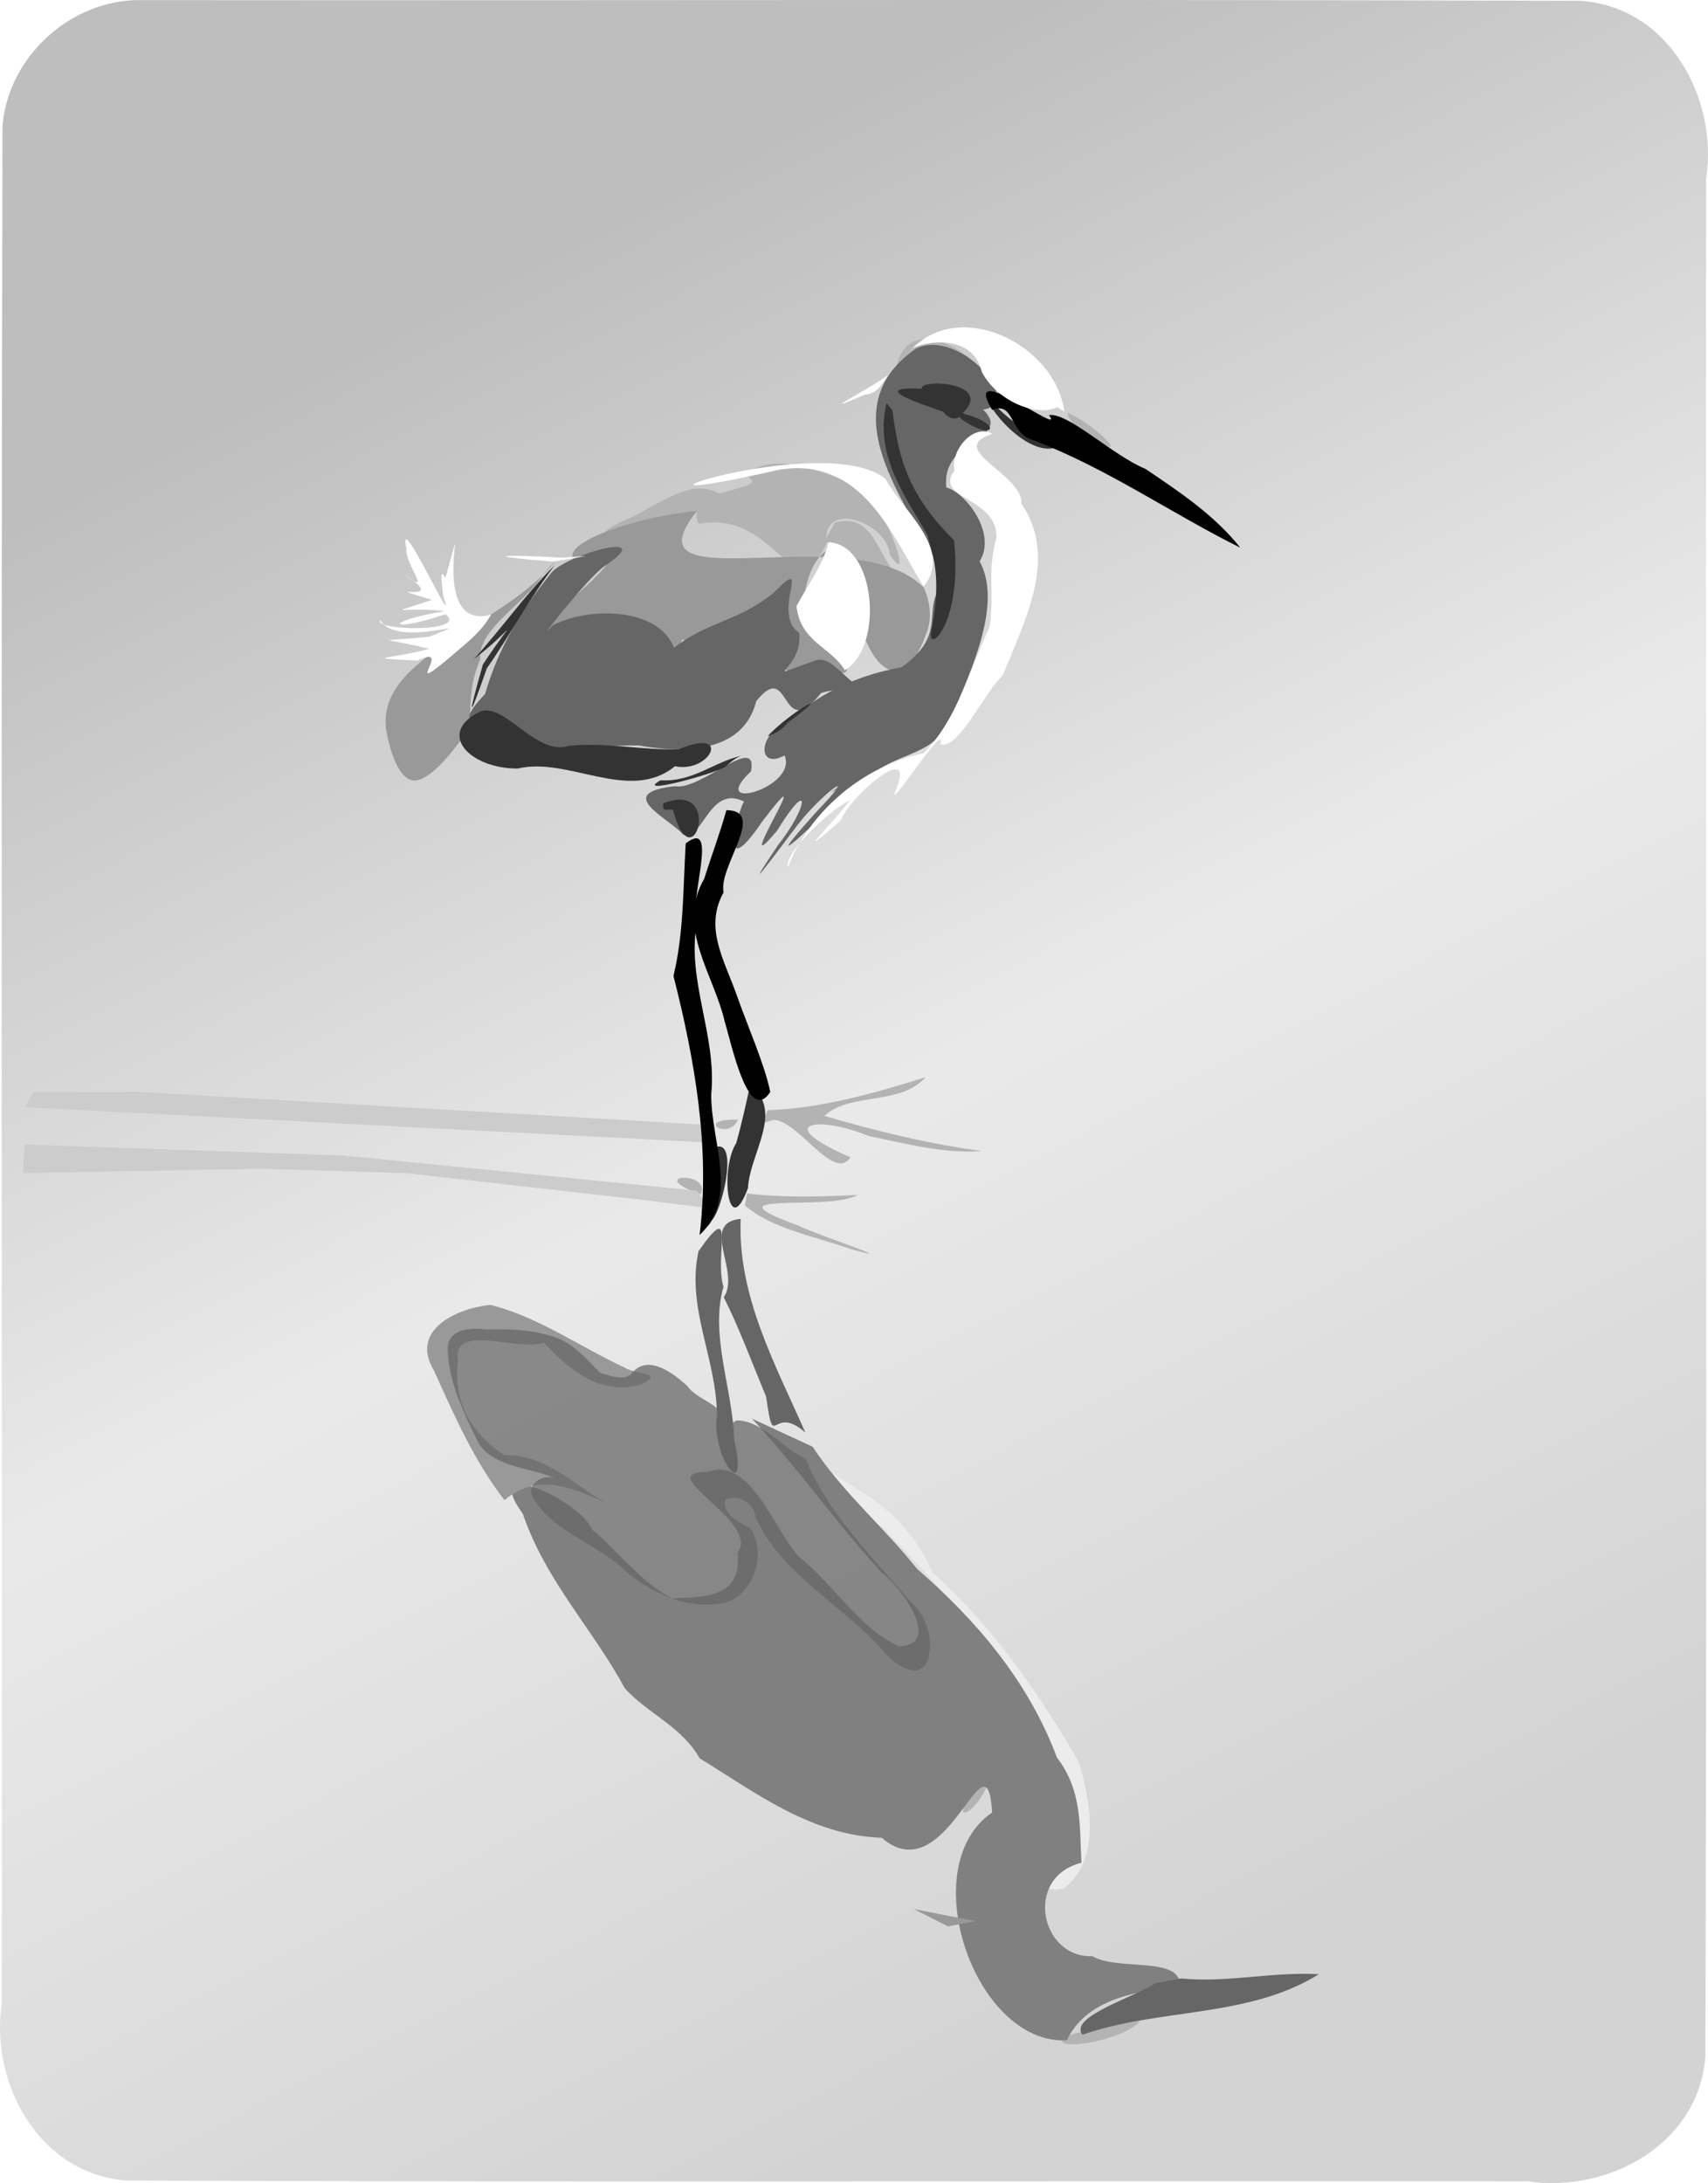 <?xml version="1.0" encoding="UTF-8" standalone="no"?>
<!-- Created with Inkscape (http://www.inkscape.org/) -->
<svg
    xmlns:inkscape="http://www.inkscape.org/namespaces/inkscape"
    xmlns:rdf="http://www.w3.org/1999/02/22-rdf-syntax-ns#"
    xmlns="http://www.w3.org/2000/svg"
    xmlns:sodipodi="http://sodipodi.sourceforge.net/DTD/sodipodi-0.dtd"
    xmlns:cc="http://creativecommons.org/ns#"
    xmlns:xlink="http://www.w3.org/1999/xlink"
    xmlns:dc="http://purl.org/dc/elements/1.1/"
    xmlns:svg="http://www.w3.org/2000/svg"
    xmlns:ns1="http://sozi.baierouge.fr"
    id="svg2"
    sodipodi:docname="heron.svg"
    viewBox="0 0 467.05 596.93"
    version="1.1"
    inkscape:version="0.48.1 "
  >
  <defs
      id="defs4"
    >
    <filter
        id="filter4014"
        height="1.545"
        width="1.049"
        color-interpolation-filters="sRGB"
        y="-.273"
        x="-.025"
        inkscape:collect="always"
      >
      <feGaussianBlur
          id="feGaussianBlur4016"
          stdDeviation="1.979"
          inkscape:collect="always"
      />
    </filter
    >
    <filter
        id="filter4018"
        height="1.688"
        width="1.05"
        color-interpolation-filters="sRGB"
        y="-.344"
        x="-.025"
        inkscape:collect="always"
      >
      <feGaussianBlur
          id="feGaussianBlur4020"
          stdDeviation="1.979"
          inkscape:collect="always"
      />
    </filter
    >
    <filter
        id="filter4088"
        inkscape:collect="always"
        color-interpolation-filters="sRGB"
      >
      <feGaussianBlur
          id="feGaussianBlur4090"
          stdDeviation="1.474"
          inkscape:collect="always"
      />
    </filter
    >
    <filter
        id="filter4104"
        height="1.612"
        width="1.877"
        color-interpolation-filters="sRGB"
        y="-.306"
        x="-.438"
        inkscape:collect="always"
      >
      <feGaussianBlur
          id="feGaussianBlur4106"
          stdDeviation="1.474"
          inkscape:collect="always"
      />
    </filter
    >
    <filter
        id="filter4108"
        height="2.093"
        width="1.331"
        color-interpolation-filters="sRGB"
        y="-.546"
        x="-.166"
        inkscape:collect="always"
      >
      <feGaussianBlur
          id="feGaussianBlur4110"
          stdDeviation="1.474"
          inkscape:collect="always"
      />
    </filter
    >
    <filter
        id="filter4116"
        height="1.248"
        width="1.445"
        color-interpolation-filters="sRGB"
        y="-.124"
        x="-.223"
        inkscape:collect="always"
      >
      <feGaussianBlur
          id="feGaussianBlur4118"
          stdDeviation="1.474"
          inkscape:collect="always"
      />
    </filter
    >
    <filter
        id="filter4144"
        height="1.089"
        width="1.512"
        color-interpolation-filters="sRGB"
        y="-.044"
        x="-.256"
        inkscape:collect="always"
      >
      <feGaussianBlur
          id="feGaussianBlur4146"
          stdDeviation="1.232"
          inkscape:collect="always"
      />
    </filter
    >
    <filter
        id="filter4148"
        height="1.101"
        width="1.258"
        color-interpolation-filters="sRGB"
        y="-.051"
        x="-.129"
        inkscape:collect="always"
      >
      <feGaussianBlur
          id="feGaussianBlur4150"
          stdDeviation="1.232"
          inkscape:collect="always"
      />
    </filter
    >
    <linearGradient
        id="linearGradient4174"
        y2="544.68"
        gradientUnits="userSpaceOnUse"
        x2="430.32"
        y1="104.94"
        x1="205.97"
        inkscape:collect="always"
      >
      <stop
          id="stop4170"
          style="stop-color:#b3b3b3"
          offset="0"
      />
      <stop
          id="stop4188"
          style="stop-color:#e6e6e6"
          offset=".5"
      />
      <stop
          id="stop4172"
          style="stop-color:#cccccc"
          offset="1"
      />
    </linearGradient
    >
    <filter
        id="filter4208"
        height="2.068"
        width="1.41"
        color-interpolation-filters="sRGB"
        y="-.534"
        x="-.205"
        inkscape:collect="always"
      >
      <feGaussianBlur
          id="feGaussianBlur4210"
          stdDeviation="1.051"
          inkscape:collect="always"
      />
    </filter
    >
    <filter
        id="filter4220"
        inkscape:collect="always"
        color-interpolation-filters="sRGB"
      >
      <feGaussianBlur
          id="feGaussianBlur4222"
          stdDeviation="0.465"
          inkscape:collect="always"
      />
    </filter
    >
    <filter
        id="filter4228"
        inkscape:collect="always"
        color-interpolation-filters="sRGB"
      >
      <feGaussianBlur
          id="feGaussianBlur4230"
          stdDeviation="1.779"
          inkscape:collect="always"
      />
    </filter
    >
    <filter
        id="filter4240"
        inkscape:collect="always"
        color-interpolation-filters="sRGB"
      >
      <feGaussianBlur
          id="feGaussianBlur4242"
          stdDeviation="0.635"
          inkscape:collect="always"
      />
    </filter
    >
    <filter
        id="filter4264"
        inkscape:collect="always"
        color-interpolation-filters="sRGB"
      >
      <feGaussianBlur
          id="feGaussianBlur4266"
          stdDeviation="0.451"
          inkscape:collect="always"
      />
    </filter
    >
    <filter
        id="filter4292"
        height="1.213"
        width="1.083"
        color-interpolation-filters="sRGB"
        y="-.107"
        x="-.042"
        inkscape:collect="always"
      >
      <feGaussianBlur
          id="feGaussianBlur4294"
          stdDeviation="1.046"
          inkscape:collect="always"
      />
    </filter
    >
    <filter
        id="filter4340"
        height="1.21"
        width="1.101"
        color-interpolation-filters="sRGB"
        y="-.105"
        x="-.051"
        inkscape:collect="always"
      >
      <feGaussianBlur
          id="feGaussianBlur4342"
          stdDeviation="0.719"
          inkscape:collect="always"
      />
    </filter
    >
  </defs
  >
  <sodipodi:namedview
      id="base"
      fit-margin-left="0"
      inkscape:zoom="0.9178484"
      borderopacity="1.0"
      inkscape:current-layer="layer6"
      inkscape:cx="268.22159"
      inkscape:cy="367.14563"
      inkscape:window-maximized="1"
      showgrid="false"
      fit-margin-right="0"
      inkscape:document-units="px"
      bordercolor="#666666"
      inkscape:window-x="-4"
      inkscape:window-y="-4"
      fit-margin-bottom="0"
      inkscape:window-width="1024"
      inkscape:pageopacity="0.0"
      inkscape:pageshadow="2"
      pagecolor="#ffffff"
      inkscape:window-height="719"
      showborder="false"
      fit-margin-top="0"
  />
  <g
      id="layer8"
      inkscape:label="bg"
      inkscape:groupmode="layer"
      transform="translate(-107.45 -8.326)"
    >
    <path
        id="rect3171"
        style="opacity:.85;fill:url(#linearGradient4174)"
        inkscape:connector-curvature="0"
        d="m146.23 8.359c131.13 0.131 262.27-0.263 393.4 0.197 24.094 1.615 37.706 26.539 34.361 48.686-0.131 171.05 0.263 342.11-0.197 513.15-1.615 24.094-26.539 37.706-48.686 34.361-127.6-0.131-255.21 0.263-382.8-0.197-24.094-1.615-37.706-26.539-34.361-48.686 0.131-171.05-0.263-342.11 0.197-513.15 1.551-19.069 18.957-34.767 38.09-34.361z"
    />
  </g
  >
  <g
      id="layer6"
      inkscape:label="30"
      inkscape:groupmode="layer"
      transform="translate(-107.45 -8.326)"
    >
    <path
        id="path3127"
        style="fill:#b3b3b3"
        inkscape:connector-curvature="0"
        d="m335.77 151.21c12.487-3.516 11.619 14.144 21.154 17.308-8.663 1.094-8.317 24.165-13.432 13.61 0.001-8.97 0.888-25.583-10.799-25.533 1.026-1.795 2.051-3.59 3.077-5.385z"
    />
    <path
        id="path3129"
        sodipodi:nodetypes="cccc"
        style="fill:#b3b3b3"
        inkscape:connector-curvature="0"
        d="m271.15 156.21c9.044-4.028 27.441-9.332 37.341-9.37-8.166-8.554-14.395-4.779-26.538 2.015-3.904 2.153-8.674 2.994-10.803 7.354z"
    />
    <path
        id="path3131"
        style="fill:#b3b3b3"
        inkscape:connector-curvature="0"
        d="m351.15 110.44c7.699-4.708 19.138-11.132 20.385 3.077 16.788 2.778-14.338-25.405-18.927-5.021l-1.002 1.336-0.456 0.608z"
    />
    <path
        id="path3135"
        sodipodi:nodetypes="cccccc"
        style="fill:#b3b3b3"
        inkscape:connector-curvature="0"
        d="m311.66 138.43c7.62 4.449-18.126 2.614-13.154 13.121 21.269-4.122 25.75 24.498 34.95 5.428-1.424-12.386 16.797-5.744 17.308 3.077 7.479 10.854-2.393-16.612-8.425-18.426-6.265-3.039-24.502-11.06-30.68-3.2z"
    />
    <path
        id="path3137"
        style="fill:#b3b3b3"
        inkscape:connector-curvature="0"
        d="m399.23 121.21c6.748 2.144 19.864 15.4 5.538 5.887-2.643-1.025-4.593-3.239-5.538-5.887z"
    />
    <path
        id="path3139"
        style="filter:url(#filter4292);fill:#b3b3b3"
        inkscape:connector-curvature="0"
        d="m318.65 314.58c6.575-0.723 16.771 17.224 21.346 10.192-22.057-9.606-8.502-11.514 4.927-5.834 10.137 2.049 20.743 4.933 31.035 4.104-14.613-1.948-28.929-5.443-43.077-9.615 7.348-6.619 20.585-2.638 27.692-10.577-13.975 4.403-28.668 8.562-43.269 9.039-0.768 2.923-3.58 4.511 1.346 2.692z"
    />
    <path
        id="path3141"
        style="fill:#b3b3b3"
        inkscape:connector-curvature="0"
        d="m309.23 314.48c-12.271-0.326-2.509 5.952 0 0z"
    />
    <path
        id="path3143"
        style="filter:url(#filter4340);fill:#b3b3b3"
        inkscape:connector-curvature="0"
        d="m311.73 334.67c10.022 1.163 20.136 0.892 30.192 0.385-7.511 4.631-43.11-1.462-15.903 8.485 4.417 2.296 29.401 10.499 14.424 6.434-9.677-3.5-21.756-5.52-29.29-12.034l0.29-1.644 0.287-1.625z"
    />
    <path
        id="path3145"
        style="fill:#b3b3b3"
        inkscape:connector-curvature="0"
        d="m299.04 334.86c-15.842-5.499 3.069-6.546 0 0z"
    />
    <path
        id="path3147"
        style="filter:url(#filter4116);fill:#b3b3b3"
        inkscape:connector-curvature="0"
        d="m360 484.29c-5.093 7.2 4.896 20.85-5.385 23.846-13.292-3.014-14.423-29.302-0.769-28.462 2.051 1.538 4.103 3.077 6.154 4.615z"
    />
    <path
        id="path3149"
        style="filter:url(#filter4220);fill:#ececec"
        d="m323.05 401.09c10.93 14.145 29.948 14.435 40.407 38.198 16.685 14.849 29.698 33.649 40.779 52.776 3.564 11.425 6.243 27.742-4.19 35.559-15.015 2.001 10.485-10.762 2.293-18.688 0.48-13.059-7.855-23.951-12.729-35.801-12.431-16.474-26.073-31.901-40.289-46.717-13.339-6.209-19.316-16.284-26.271-25.327z"
        sodipodi:nodetypes="cccccccc"
        inkscape:connector-curvature="0"
        transform="matrix(.979 0 0 .979 6.61 8.224)"
    />
    <path
        id="path3151"
        style="filter:url(#filter4108);fill:#b3b3b3"
        inkscape:connector-curvature="0"
        d="m419.23 560.82c-4.313 5.663-25.445 8.77-20.645 4.436 6.682-2.401 13.693-3.193 20.645-4.436z"
    />
    <path
        id="path3153"
        style="filter:url(#filter4104);fill:#b3b3b3"
        inkscape:connector-curvature="0"
        d="m378.85 492.36c-2.73 11.844-14.222 17.251-3.725 3.152 1.242-1.051 2.484-2.102 3.725-3.152z"
    />
  </g
  >
  <g
      id="layer5"
      inkscape:label="40"
      inkscape:groupmode="layer"
      transform="translate(-107.45 -8.326)"
    >
    <path
        id="path3106"
        sodipodi:nodetypes="ccccccccccc"
        style="fill:#999999"
        inkscape:connector-curvature="0"
        d="m360.08 169.02c-19.274-19.708-82.808 4.977-62.025-21.01-15.868 1.516-36.149 8.172-33.955 13.077 21.047-7.746 6.875 5.598-7.697 16.92-10.194 11.37 35.604 14.485 37.658 5.077 10.048 7.367 8.807-4.751 23.942-7.716 1.136 10.383 3.284 20.874 8.801 15.24 6.753-3.452 14.122 7.779 12.004-3.315-21.798-1.672-7.658-42.235 2.778-24.8-3.072 18.519 10.874 44.621 19.624 17.712 1.067-3.692 0.402-7.725-1.13-11.185z"
    />
    <path
        id="path3108"
        style="fill:#999999"
        inkscape:connector-curvature="0"
        d="m353.01 200.57c-7.288 7.322-10.321 18.675-18.494 24.477 9.762-3.784 15.988-14.718 18.494-24.477z"
    />
    <path
        id="path3110"
        style="fill:#999999"
        inkscape:connector-curvature="0"
        d="m345.94 202.2c-9.027 8.682-17.788 18.1-29.372 23.389 13.575-0.511 22.439-13.097 29.372-23.389z"
    />
    <path
        id="path3112"
        style="fill:#999999"
        inkscape:connector-curvature="0"
        d="m342.67 200.57c-7.743 5.067-14.662 12.011-23.933 14.142 9.981 0.705 17.857-7.188 23.933-14.142z"
    />
    <path
        id="path3114"
        sodipodi:nodetypes="csscccc"
        style="fill:#999999"
        inkscape:connector-curvature="0"
        d="m260 160.86c-13.992 18.973-50.945 26.62-46.778 48.012 1.306 6.703 3.997 13.134 7.773 12.857 4.722-0.346 10.802-8.81 14.108-13.122 2.257-0.402-0.951-9.548 3.683-20.007-0.986-8.069 12.562-15.515 17.28-23.339 1.311-1.467 2.622-2.934 3.933-4.401z"
    />
    <path
        id="path3120"
        style="filter:url(#filter4228);fill:#808080"
        d="m329.23 403.9c8.281 12.407 19.779 21.899 29.077 33.384 16.662 14.183 31.073 30.912 38.957 51.592 7.189 9.217 6.243 19.153 6.83 28.775-16.135 3.965-11.418 26.078 3.026 25.554 6.973 4.054 24.65-0.026 24.313 7.917-11.572 1.918-25.625 3.277-31.434 15.086-25.642 1.239-42.727-47.522-20.769-62.308-1.631-24.021-12.468 22.432-30.769 6.923-19.657-0.649-35.155-12.377-50.68-21.726-5.087-8.796-14.486-12.218-20.857-19.15-8.954-16.326-21.925-29.165-28.415-47.753-11.904-15.832 15.344-4.283 19.322 4.348 7.433 6.059 14.017 14.915 22.298 18.824 8.536-0.482 19.468 0.3 18.241-12.507 6.418-8.671-24.712-22.173-8.276-22.07 11.962-4.727 19.208 17.692 25.72 23.504 9.44 7.519 16.564 19.335 27.446 24.177 12.171-0.374 1.037-15.865-4.941-20.283-12.537-13.542-23.299-28.647-36.011-41.98l16.923 7.692z"
        sodipodi:nodetypes="ccccccccccccccccccccc"
        inkscape:connector-curvature="0"
        transform="matrix(.982 0 0 1 6.354 0)"
    />
    <path
        id="path3122"
        style="filter:url(#filter4240);fill:#999999"
        inkscape:connector-curvature="0"
        d="m278.46 382.36c-12.215-5.649-24.274-14.217-36.993-17.245-9.351 0.954-22.086 7.039-15.314 18.015 5.524 12.292 10.96 24.634 19.231 35.385 8.947-7.552 18.311-3.641 27.692 0.769-8.896-5.234-16.684-13.365-27.692-13.077-9.304-6.143-14.04-14.483-12.691-25.751-1.879-10.655 16.606-2.451 23.46-5.018 7.349 7.714 15.098 14.368 26.433 11.538 7.138-3.458-1.679-2.846-4.126-4.615z"
    />
    <path
        id="path3226"
        style="filter:url(#filter4018);fill:#cccccc"
        inkscape:connector-curvature="0"
        d="m300.36 315.87-159.19-9.011h-29.436l-2.403 4.205 191.03 9.612z"
        transform="matrix(.974 0 0 1 7.784 0)"
    />
    <path
        id="path3228"
        style="filter:url(#filter4014);fill:#cccccc"
        inkscape:connector-curvature="0"
        d="m297.96 333.89-99.12-9.612-89.509-3.004-0.601 7.809 66.681-1.202 40.85 1.202 65.479 7.209 19.824 2.403z"
        transform="matrix(.974 0 0 1 7.784 0)"
    />
    <path
        id="path4190"
        style="filter:url(#filter4208);fill:#999999"
        inkscape:connector-curvature="0"
        d="m374.06 533.6-12.322-3.272 6.845 4.727z"
        transform="matrix(1.361 0 0 1 -134.97 0)"
    />
  </g
  >
  <g
      id="layer4"
      inkscape:label="60"
      inkscape:groupmode="layer"
      transform="translate(-107.45 -8.326)"
    >
    <path
        id="path3091"
        sodipodi:nodetypes="ccccccccccccccccccccc"
        style="fill:#666666"
        inkscape:connector-curvature="0"
        d="m357.84 103.71c11.736-6.009 30.305 15.039 18.448 16.593 8.324 8.324-11.599 7.585-10.065 21.321 5.225 1.324 13.914 12.52 9.107 20.184 5.987 11.069-1.316 28.092-8.32 43.756-4.508 10.184-16.402 8.412-22.907 16.514-8.656 8.876 1.36-6.234-11.102 8.715-11.147 10.607-14.175 12.791-2.504-0.273 13.382-13.944 1.288-4.876-5.064 3.519-6.253 8.231-16.353 21.96-5.265 5.412 8.48-10.726 9.047-19.092-0.269-3.939-13.794 16.43 12.994-24.884-3.978-2.612-13.753 20.32-5.201-7.982-4.762-5.268-9.716-5.206-11.438 10.827-16.947 8.877-3.638-4.393-19.415-11.339-2.13-13.214 6.938 1.308 22.744-14.74 20.719-4.048-12.351 11.608 13.06 4.353 9.168-4.378-7.34 4.159-7.86-5.933 1.995-10.085 8.646-7.649 18.811-11.983 30.02-14.009 13.431-9.636 4.558-15.742 12.014-23.793-7.967-18.236-33.321-45.751-8.158-63.272z"
    />
    <path
        id="path3095"
        sodipodi:nodetypes="cccccccccccccc"
        style="fill:#666666"
        inkscape:connector-curvature="0"
        d="m353.03 192c-10.044 13.363-15.291-4.395-22.072-3.261-17.409 6.09-3.809 3.074-4.963-7.362-7.941-5.275 4.054-22.104-6.97-11.017-9.607 7.937-17.379 7.537-27.255 15.048-4.739-11.665-24.62-10.843-33.278-6.045-5.959 6.984 9.703-13.348 14.562-16.458 14.364-9.685-9.716-3.302-14.588 1.766-8.252 10.059-14.804 20.875-18.364 33.397-12.022 12.791 4.451 3.732 11.056 13.142 10.423 3.41 20.71 0.627 31.128 0.97 11.835 2.106 28.381 2.209 31.949-12.124 9.565-11.97 6.409 11.935 17.693-2.186 3.663-1.746 33.441-3.155 21.102-5.869z"
    />
    <path
        id="path3097"
        style="filter:url(#filter4144);fill:#666666"
        inkscape:connector-curvature="0"
        d="m298.46 350.44c10.522-15.047 4.246 1.357 6.825 9.706-3.782 13.296 2.529 27.889 2.913 41.717 4.227 18.654-6.325 4.765-4.7-6.33 0.008-15.546-8.456-29.573-5.038-45.093z"
    />
    <path
        id="path3099"
        style="filter:url(#filter4148);fill:#666666"
        inkscape:connector-curvature="0"
        d="m310 341.59c-0.938 20.975 9.487 39.844 17.692 58.462-9.31-8.279-8.476 6.067-10.756-9.852-3.734-8.98-7.597-19.366-11.574-27.163 4.731-6.932-6.724-20.354 4.638-21.447z"
    />
    <path
        id="path3101"
        style="filter:url(#filter4264);fill:#666666"
        inkscape:connector-curvature="0"
        d="m430.38 549.29c12.6 1.25 25.077-1.907 37.692-1.154-19.321 12.037-43.685 9.208-64.615 16.538-3.955-4.897 14.381-10.279 19.822-14.07 2.367-0.438 4.734-0.877 7.101-1.315z"
    />
    <path
        id="path3118"
        style="opacity:.852;filter:url(#filter4088);fill:#666666"
        inkscape:connector-curvature="0"
        d="m240.12 371.81c-3.951-0.494-10.025-0.142-10.25 5.094 0.095 9.305 4.538 18.09 8.562 26.219 4.486 6.735 15.117 6.578 20.594 9.375-3.521-1.317-8.199 2.124-5.531 5.844 5.974 9.377 17.536 12.131 25.188 19.719 7.415 6.222 17.66 10.776 27.344 8.406 7.891-2.602 11.017-13.868 6.594-20.219-2.741-1.548-8.112-4.129-6.75-7.906 3.558-1.505 7.732 0.885 8.156 4.781 7.235 16.065 24.269 24.2 35.469 37.188 2.565 2.964 8.933 7.713 11.531 2.312 2.028-6.215-0.293-12.788-5.236-16.986-10.221-12.231-22.054-23.506-28.077-38.546-6.398-2.686-11.265-9.982-18.531-10.406-2.328 0.312-2.696 4.495-3.344 0.281-1.328-5.063-7.624-5.668-10.531-9.75-3.739-3.432-10.699-8.782-15.062-3.438-1.739 2.294-6.132 0.69-8.688-0.062-4.109-4.277-8.278-9.131-14.469-10.375-5.474-1.619-11.293-1.607-16.969-1.531z"
    />
  </g
  >
  <g
      id="layer3"
      inkscape:label="80"
      inkscape:groupmode="layer"
      transform="translate(-107.45 -8.326)"
    >
    <path
        id="path3004"
        style="fill:#333333"
        inkscape:connector-curvature="0"
        d="m395.58 130.87c-9.081 1.831-20.963-15.237-16.496-12.315 4.585 5.28 10.766 8.454 16.496 12.315z"
    />
    <path
        id="path3006"
        style="fill:#333333"
        inkscape:connector-curvature="0"
        d="m370.76 123.19c8.603 5.899 10.871 1.041 0.471-1.639-1.274-1.004-2.263 0.666-0.471 1.639z"
    />
    <path
        id="path3010"
        style="fill:#333333"
        inkscape:connector-curvature="0"
        d="m370.76 121.23c8.53-8.422-12.03-9.459-11.25-6.607-15.277-0.742 0.351 4.351 5.891 6.288 1.377 1.952 3.937 2.761 5.359 0.319z"
    />
    <path
        id="path3012"
        sodipodi:nodetypes="ccscccc"
        style="fill:#333333"
        inkscape:connector-curvature="0"
        d="m351.47 120.52c1.801 13.691 4.432 23.125 16.863 35.565 2.397 23.034-7.514 31.461-6.218 24.839 3.095-15.809 0.097-21.163-1.015-26.258-6.491-11.279-14.551-22.002-11.237-36.111l1.057 1.292z"
    />
    <path
        id="path3014"
        sodipodi:nodetypes="cccccc"
        style="fill:#333333"
        inkscape:connector-curvature="0"
        d="m293.08 213.19c-10.685 0.291-19.578-1.97-30.114-0.931-9.288 3.035-18.365-13.371-25.113-8.913-10.647 5.832-1.87 15.113 11.114 15.128 13.883-3.362 30.628 9.535 43.042-0.64 9.781 2.02 15.747-10.811 1.071-4.643z"
    />
    <path
        id="path3018"
        style="fill:#333333"
        inkscape:connector-curvature="0"
        d="m259.15 162.84c-8.043 8.008-14.589 17.408-22.143 25.714 10.946-8.319 12.341-13.321 2.5 1.429-4.126 14.57-4.256 16.317 1.071 1.071 6.473-9.24 11.732-19.222 18.571-28.214z"
    />
    <path
        id="path3024"
        style="fill:#333333"
        inkscape:connector-curvature="0"
        d="m317.36 209.62c6.287-6.788 19.571-14.079 5.496-3.71-1.445 1.866-3.287 2.958-5.496 3.71z"
    />
    <path
        id="path3028"
        style="fill:#333333"
        inkscape:connector-curvature="0"
        d="m310.17 214.98c-7.388 1.579-13.234 7.237-22.097 6.692-7.568 4.316 14.553-1.652 17.809-3.738 1.312-1.198 2.584-2.342 4.288-2.954z"
    />
    <path
        id="path3030"
        style="fill:#333333"
        inkscape:connector-curvature="0"
        d="m288.83 227.99c16.643-6.682 8.066 22.391 2.652 1.768-1.463-0.384-2.963 0.994-2.652-1.768z"
    />
    <path
        id="path3032"
        style="fill:#333333"
        inkscape:connector-curvature="0"
        d="m312.57 305.01c9.445 7.161-0.166 18.738-0.588 28.172-5.523 14.868-7.698-5.547-3.199-12.31 1.462-5.24 2.629-10.548 3.787-15.862z"
    />
    <path
        id="path3034"
        style="fill:#333333"
        inkscape:connector-curvature="0"
        d="m300.45 323.7c9.945-8.584 5.011 14.427 1.794 18.128-5.965 9.927-0.542-16.53-1.794-18.128z"
    />
  </g
  >
  <g
      id="layer2"
      inkscape:label="100"
      inkscape:groupmode="layer"
      transform="translate(-107.45 -8.326)"
    >
    <path
        id="path2997"
        style="fill:#000000"
        inkscape:connector-curvature="0"
        d="m294.96 238.94c9.311-7.185 0.77 15.492 3.03 21.774-2.819 15.79 5.527 30.727 3.947 46.784-0.157 12.834 7.73 28.265-3.189 38.518 2.963-23.836-1.346-47.988-7.139-70.855 2.865-11.798 2.611-24.104 3.351-36.221z"
    />
    <path
        id="path2999"
        style="fill:#000000"
        inkscape:connector-curvature="0"
        d="m306.08 229.85c11.22 0.056-2.317 15.48-0.758 22.476-5.402 9.644 0.176 18.45 3.608 28.156 3.069 8.748 7.66 18.982 9.144 26.422-6.011 9.135-10.548-13.062-12.43-19.149-2.951-13.015-13.372-25.729-5.619-39.167 1.958-6.265 4.303-12.41 6.054-18.739z"
    />
    <path
        id="path3001"
        style="fill:#000000"
        inkscape:connector-curvature="0"
        d="m378.75 120.4c-8.927-14.83 20.598 7.945 15.529 1.45 5.02-0.96 17.476 11.035 26.379 14.68 9.347 6.292 18.866 12.639 25.949 21.549-18.899-9.38-36.742-21.9-56.786-29.464-6.364-1.735-4.913-10.656-11.071-8.214z"
    />
  </g
  >
  <g
      id="layer7"
      inkscape:label="0"
      inkscape:groupmode="layer"
      transform="translate(-107.45 -8.326)"
    >
    <path
        id="path3156"
        style="fill:#ffffff"
        inkscape:connector-curvature="0"
        d="m398.46 120.82c-2.306-18.13-28.534-31.394-42.114-16.646 0.264-1.535 16.664-6.311 19.583 5.835 3.849 7.605 14.602 12.503 20.608 9.658l1.432 0.859 0.491 0.295z"
    />
    <path
        id="path3158"
        style="fill:#ffffff"
        inkscape:connector-curvature="0"
        d="m350.38 110.82c-5.643 4.234-21.409 11.895-6.467 5.427 3.51-0.289 4.629-2.873 6.467-5.427z"
    />
    <path
        id="path3160"
        style="fill:#ffffff"
        inkscape:connector-curvature="0"
        d="m378.85 126.98c-13.232 4.13 8.472 10.971 7.878 19.047 10.279 14.869 0.72 32.373-5.034 46.904-5.342 5.081-12.056 20.351-17.075 18.918 1.92-7.482-15.361 20.066-12.177 12.433 5.835-14.04-12.845 1.922-15.13 8.467-13.949 11.978-3.525 2.359 2.692-5.769-6.985 3.744-18.379 15.178-17.072 18.45 5.934-15.393 20.839-27.785 37.072-31.142 9.399-9.488 12.622-23.11 18.077-34.615 1.393-11.216-0.808-14.172 1.855-24.48 0.187-11.022-17.41-10.457-11.471-18.212-1.208-5.369 5.153-13.103 10.385-10z"
    />
    <path
        id="path3162"
        sodipodi:nodetypes="cccc"
        style="fill:#ffffff"
        inkscape:connector-curvature="0"
        d="m360 168.71c8.209-10.274-5.722-20.659-10.385-29.423-16.898-13.839-89.058 11.148-29.231-2.5 22.826-3.858 31.007 17.956 39.615 31.923z"
    />
    <path
        id="path3164"
        sodipodi:nodetypes="cccc"
        style="fill:#ffffff"
        inkscape:connector-curvature="0"
        d="m334.04 156.57c13.1 0.698 15.088 28.803 4.423 35.024-3.636-6.26-12.128-7.655-13.214-17.532 2.905-5.574 7.212-11.083 8.79-17.492z"
    />
    <path
        id="path3166"
        sodipodi:nodetypes="cccc"
        style="fill:#ffffff"
        inkscape:connector-curvature="0"
        d="m261.15 160.82c-15.887-0.944-23.511-0.61-2.412 1.066l9.032-1.538z"
    />
    <path
        id="path3168"
        style="fill:#ffffff"
        inkscape:connector-curvature="0"
        d="m241.73 176.4c-18.513 5.005-4.753-37.421-12.5-10-2.235-4.61-0.137 6.569-0.72 4.465 4.821 13.778-12.688-25.206-9.929-12.475-0.439 4.271 7.383 13.022-0.384 7.166 13.424 8.636-9.977 1.495 7.379 6.806-14.031 4.649-7.625 1.654 3.462 3.077-17.051 2.82-15.53 6.153 0.229 0.834 6.544 5.034-19.915 4.563-17.84 1.57 4.593 8.113 29.167-1.66 13.458 4.563-15.202 1.6-13.653-0.071-0.127 3.333-9.777 2.738-19.71 2.446-3.179 3.199 10.574-5.12-5.49 11.349 9.72-1.589 3.906-3.365 7.84-6.324 10.431-10.949z"
    />
  </g
  >
</svg
>
